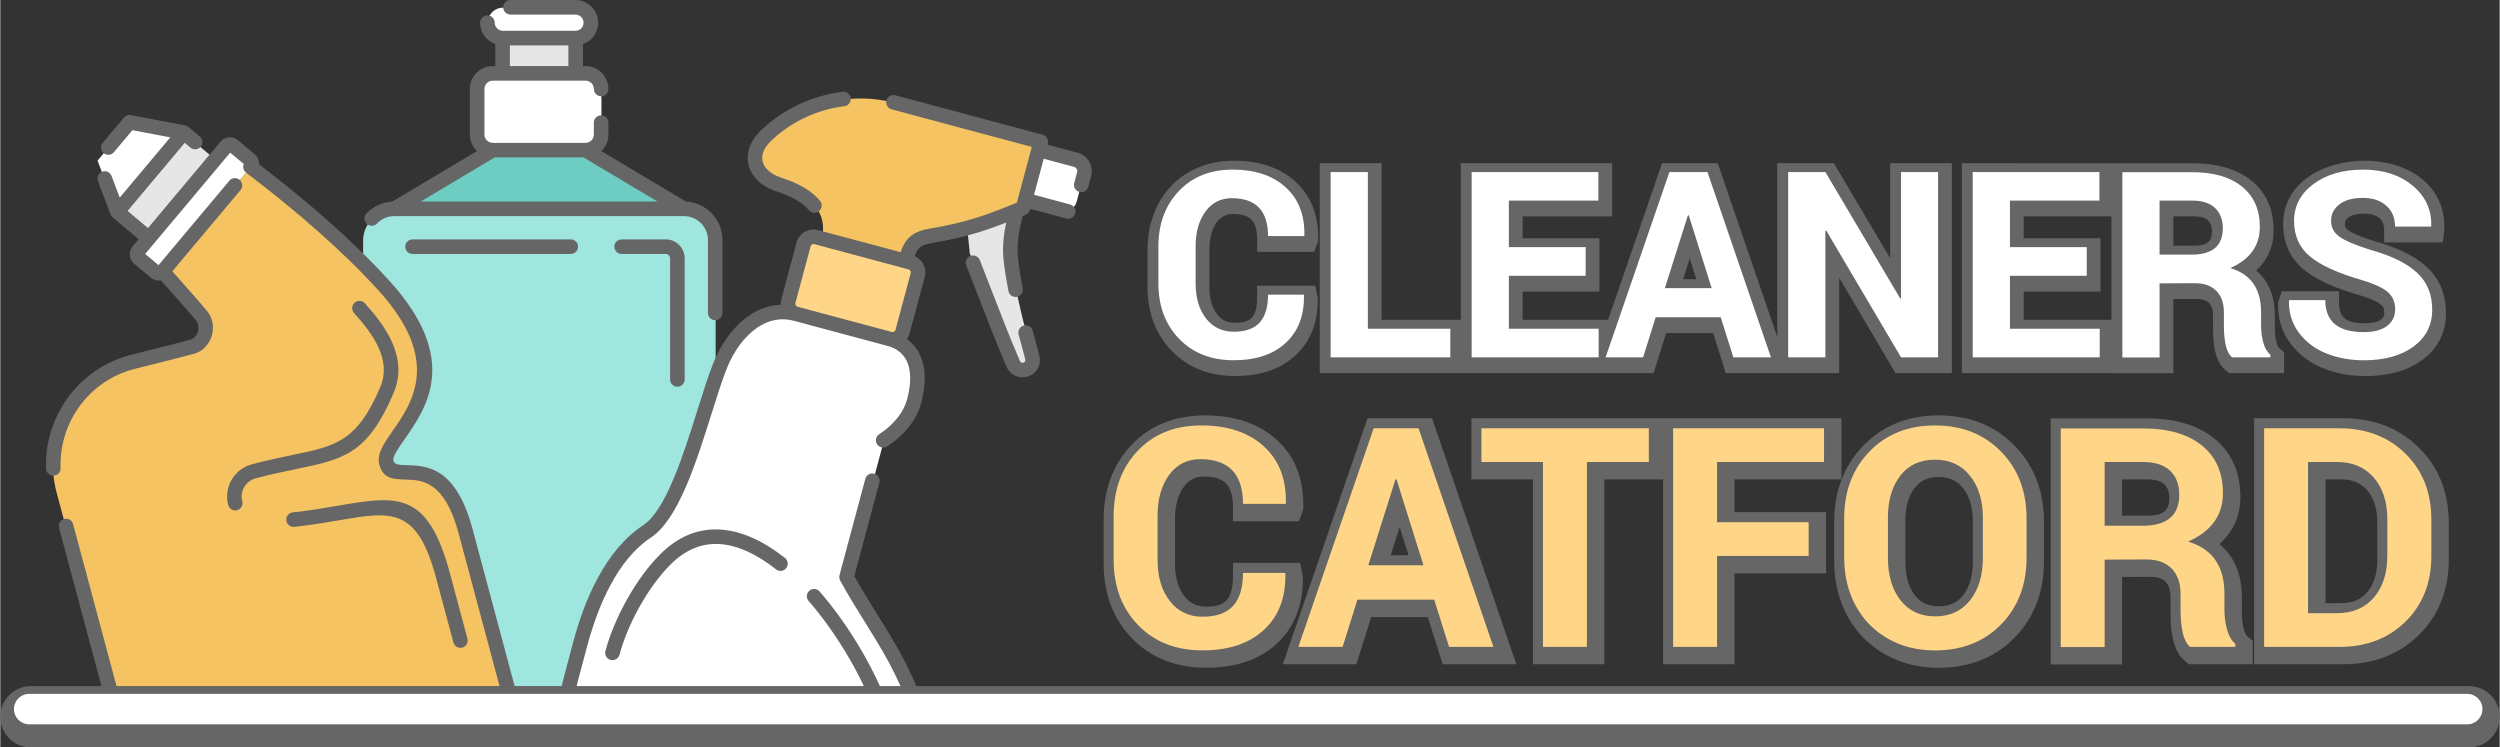 <?xml version="1.0" encoding="UTF-8"?>
<!DOCTYPE svg PUBLIC "-//W3C//DTD SVG 1.1//EN" "http://www.w3.org/Graphics/SVG/1.1/DTD/svg11.dtd">
<!-- Creator: CorelDRAW 2018 (64-Bit) -->
<svg xmlns="http://www.w3.org/2000/svg" xml:space="preserve" width="291px" height="87px" version="1.1" style="shape-rendering:geometricPrecision; text-rendering:geometricPrecision; image-rendering:optimizeQuality; fill-rule:evenodd; clip-rule:evenodd"
viewBox="0 0 22555.4 6745.1"
 xmlns:xlink="http://www.w3.org/1999/xlink">
 <rect x="0" y="0" width="22555.4" height="6745.1" fill="#333333" stroke="none"/>
 <defs>
  <style type="text/css">
   <![CDATA[
    .fil0 {fill:#666666}
    .fil6 {fill:#6ECDC2}
    .fil5 {fill:#9FE6DE}
    .fil4 {fill:#E6E6E6}
    .fil7 {fill:#F6C362}
    .fil8 {fill:#FFD587}
    .fil3 {fill:white}
    .fil9 {fill:#666666;fill-rule:nonzero}
    .fil1 {fill:#FFD587;fill-rule:nonzero}
    .fil2 {fill:white;fill-rule:nonzero}
   ]]>
  </style>
 </defs>
 <g id="Layer_x0020_1">
  <g id="_2845314135424">
   <path class="fil0" d="M15005.9 3774.2l1609.2 0 0 552 -965.3 0 0 295.7 826.5 0 0 551.9 -826.5 0 0 820.8 -643.9 0 0 -1668.4 -530.6 0 0 1668.4 -643.9 0 0 -1668.4 -555.7 0 0 -552 1730.2 0zm-3881.8 1305.6l606 0 23.7 118 0.3 11.2c4.4,229.7 -62.8,440.5 -233.4,598.9 -175.4,162.9 -406.4,218.1 -640.4,218.1 -256.3,0 -486.8,-79.5 -667,-264.7 -180.7,-185.8 -256.6,-420.9 -256.6,-677.9l0 -391.7c0,-254.9 74.1,-488.7 250.9,-675.3 177.6,-187.4 407.4,-267.8 663.5,-267.8 236.8,0 467.3,57 646.4,219 175.8,159.1 245.6,372.2 241.2,606.2l-0.4 20 -38.9 110.2 -595.3 0 0 -123.9c0,-190.9 -66.2,-279.6 -261.7,-279.6 -78.4,0 -135,28.5 -181.3,91.7 -62.3,85 -80.5,193.2 -80.5,296.4l0 394.8c0,104.3 19,212.5 84.2,297 51.1,66.1 115.4,94.2 198.6,94.2 61.1,0 140.1,-9.2 183.7,-57.4 47.9,-52.9 57,-145.8 57,-213.6l0 -123.8zm1758.5 488.7l-511.2 0 -133.6 426.1 -663.9 0 764.8 -2220.4 581.8 0 760.8 2220.4 -664.5 0 -134.2 -426.1zm5560.3 -858.8l0 355.7c0,261.6 -79.7,499.3 -264.5,688.4 -185.6,190 -422,272.7 -685.8,272.7 -173,0 -339.3,-37.6 -489.7,-124.6 -144.4,-83.5 -257.5,-199.7 -336.4,-346.7 -81.5,-151.8 -117,-318.2 -117,-489.8l0 -355.7c0,-260.8 79.5,-497.6 262.3,-687.3 183.5,-190.4 418.7,-273.8 681.3,-273.8 263.7,0 498.7,83.6 684.2,273.1 184.7,188.7 265.6,425.5 265.6,688zm1582.6 200.5c137.3,110.2 203.1,276.5 203.1,480.1l0 146.4c0,49.5 5.9,98.4 19.4,146 5.3,18.6 16.4,50 32.3,62.7l46.5 37.1 0 212.1 -575.8 0 -34.1 -27.6c-118,-95.6 -131.7,-293.3 -131.7,-433.3l0 -140.4c0,-50.3 -8.6,-105.6 -45.2,-143 -35.9,-36.6 -90.4,-44.9 -139.4,-44.7l-253 1.1 0 789.5 -643.9 0 0 -2220.4 869.7 0c214.7,0 435.5,43.1 606.2,181.2 164.2,132.8 235.7,316.5 235.7,525.5 0,180.7 -70.1,322.6 -189.8,427.7zm1115.6 1084.4l-801.8 0 0 -2220.4 801.8 0c261.5,0 498,80.5 685.3,265.6 187.6,185.5 269.6,420.1 269.6,682.2l0 326.4c0,262 -81.9,496.8 -269.8,681.9 -187.7,185 -424.5,264.3 -685.1,264.3zm-8513 -1238.5l-80.4 254.4 160.4 0 -80 -254.4zm5173 309.3l0 -358.8c0,-107.2 -20.8,-217 -89.1,-302.6 -57,-71.4 -129.3,-98.9 -219.4,-98.9 -88.5,0 -159.9,25.9 -215,96.4 -67.1,85.6 -85.8,199.1 -85.8,305.1l0 358.8c0,107.6 19.4,221.4 87.3,308.2 55.4,70.8 127,97.9 215.6,97.9 89.9,0 161.7,-27.5 218.1,-98.6 68.5,-86.3 88.3,-199.9 88.3,-307.5zm1346.5 -739.2l0 327.5 218.1 0c122.7,0 207.7,-21.5 207.7,-156.3 0,-47.2 -9.1,-93.4 -44.5,-126.9 -39,-36.9 -104.5,-44.3 -155.5,-44.3l-225.8 0zm1835.6 0l0 1116.6 138.3 0c94.3,0 175.8,-25.6 238.1,-98.2 70.6,-82.3 91.5,-190.4 91.5,-296.2l0 -329.5c0,-105.4 -21.1,-212.5 -91.5,-294.6 -62.3,-72.6 -143.8,-98.1 -238.1,-98.1l-138.3 0z"/>
   <path class="fil1" d="M11214.5 5170.7l380.9 0 1.5 7.7c4.1,213.9 -60.6,382.5 -193.7,505.8 -132.7,123.4 -318.2,185.1 -556.2,185.1 -238,0 -430.8,-75.6 -578.3,-227.2 -147.5,-151.7 -221.5,-349 -221.5,-591.7l0 -391.6c0,-241.1 72.4,-438 216.9,-590.1 144.4,-152.7 335.7,-229.3 573.6,-229.3 238,0 425.6,62.2 563.4,187.1 137.7,124.4 204.6,295.1 200.5,512l-3.1 8.7 -384 0c0,-268.8 -128.5,-403.5 -385.5,-403.5 -117.7,0 -211.3,47.3 -281.2,142.4 -69.4,95.1 -104.3,217.9 -104.3,369.6l0 394.7c0,153.7 36.5,277.6 110,372.7 73,94.6 172.2,142.4 296.6,142.4 124.4,0 216.3,-32.9 275.5,-98.2 59.1,-65.3 88.9,-164 88.9,-296.6zm1859.7 667.2l-134.2 -426.1 -692.9 0 -133.6 426.1 -399.4 0 679.5 -1972.8 405.1 0 675.9 1972.8 -400.4 0zm-483.7 -1511.7l-245.2 775.1 498.1 0 -243.6 -775.1 -9.3 0zm2286.3 -461.1l0 304.3 -558.7 0 0 1668.5 -396.3 0 0 -1668.5 -555.7 0 0 -304.3 1510.7 0zm1442.4 847.6l0 304.3 -826.6 0 0 820.9 -396.3 0 0 -1972.8 1361.7 0 0 304.3 -965.4 0 0 543.3 826.6 0zm1572.3 319.8l0 -358.8c0,-156.3 -38.5,-283.3 -116.2,-379.9 -77.1,-97.1 -182.4,-145.5 -316.1,-145.5 -133.6,0 -237.4,47.9 -312.5,144 -75,95.6 -112.1,223 -112.1,381.4l0 358.8c0,159.3 37.6,287.8 113.6,384.4 75.6,97.2 180.5,145.5 313.1,145.5 133.1,0 238,-48.3 315.1,-145.5 76.6,-96.6 115.1,-225.1 115.1,-384.4zm394.3 -355.8l0 355.8c0,244.6 -76.6,445.6 -229.3,601.9 -153.2,156.7 -352.1,234.9 -597.3,235.4 -160.9,-0.5 -303.2,-36 -427.6,-108 -124.4,-71.9 -221,-171.1 -289.4,-298.1 -67.9,-127 -102.3,-270.9 -102.3,-431.2l0 -355.8c0,-243.6 76.1,-444.6 227.7,-601.3 151.1,-157.3 349,-236 592.2,-236 243.6,0 442,78.7 595.7,236 153.7,156.7 230.3,357.7 230.3,601.3zm704.7 1162.8l-396.3 0 0 -1972.8 745.8 0c225.6,0 401.9,51.4 528.4,153.7 126.5,102.3 189.7,245.1 189.7,429.1 0,199.5 -104.9,346 -314.6,438 219,65.3 327.9,222.1 327.9,469.8l0 146.5c0,63.2 8.3,122.8 24.2,179.9 16.4,56.5 40.6,98.7 74,125.4l0 28.8 -408.1 0c-57.1,-46.3 -85.9,-158.8 -85.9,-337.2l0 -140.3c0,-98.2 -26.7,-174.8 -80.6,-229.8 -53.5,-54.5 -129.6,-81.7 -228.3,-81.7l-376.2 1.5 0 789.1zm0 -1670.1l0 575.2 341.8 0c221,0 331.5,-93.5 331.5,-280.2 0,-92.5 -27.7,-164.4 -83.3,-216.8 -54.9,-52 -135.1,-78.2 -240.5,-78.2l-349.5 0zm2097.7 0l-262.2 0 0 1364.2 262.2 0c140.3,0 250.8,-47.3 332,-141.3 80.7,-94.6 121.3,-220 121.3,-376.8l0 -329.5c0,-155.7 -40.6,-280.6 -121.3,-375.2 -81.2,-94.1 -191.7,-141.4 -332,-141.4zm19.5 1668.5l-678 0 0 -1972.8 678 0c243.6,0 443.6,76.6 598.3,229.8 155.2,153.2 232.9,351.1 232.9,594.2l0 326.4c0,243.1 -77.7,441 -232.9,593.7 -154.7,152.6 -354.7,228.7 -598.3,228.7z"/>
   <path class="fil0" d="M19052.1 3366.7l-1350.5 0 0 -1894.5c699.1,0 1395.5,1.4 2093.8,1.4 384.6,0 719.8,182 719.8,605.2 0,152.2 -58,272.5 -157.4,362.2 113.9,94.6 168.8,235.5 168.8,407.1l0 124.2c0,41.3 4.9,82.2 16.2,122 4,14 13.1,40.2 25.2,49.9l41.8 33.3 0 189.2 -496.6 0 -30.6 -24.8c-101.9,-82.6 -113.9,-251.2 -113.9,-372.2l0 -118.9c0,-40.9 -6.8,-86.5 -36.6,-116.9 -29.1,-29.6 -73.9,-36.1 -113.5,-35.9l-208.2 0.8 0 669.2 -558.3 0 0 -1.3zm0 -480.4l0 -933.7 -792.2 0 0 197.5 693.1 0 0 481.2 -693.1 0 0 255 792.2 0zm-3015.9 155.2l0 -1569.3 510.5 0 508 858.4 0 -858.4 557 0 0 1894.5 -509.3 0 -507.9 -860.8 0 860.8 -1023.6 0 -113.7 -361.1 -424 0 -113.2 361.1 -3012.8 0 0 -1894.5 558.3 0 0 1414.1 714.2 0 0 -1414.1 1366 0 0 480.4 -807.7 0 0 197.5 693.1 0 0 481.2 -693.1 0 0 255 771.3 0 487.1 -1414.1 502.1 0 537.7 1569.3zm-4694.1 -462.7l525.2 0 21.2 105.6 0.2 10c3.8,196.5 -53.9,376.9 -199.8,512.3 -149.9,139.2 -347.1,186.6 -547,186.6 -219,0 -416,-68.1 -569.8,-226.3 -154.4,-158.6 -219.3,-359.5 -219.3,-578.9l0 -332c0,-464.7 308.5,-805.6 781.3,-805.6 202.3,0 399,48.8 552,187.3 150.4,136 210.3,318.3 206.5,518.5l-0.3 17.9 -34.7 98.6 -515.5 0 0 -111.2c0,-158.4 -53.4,-230.8 -215.5,-230.8 -168.2,0 -215.5,185.1 -215.5,322.7l0 334.6c0,86.9 15.7,177.4 70.1,247.8 42.1,54.5 94.7,77.4 163.3,77.4 49.7,0 115.4,-7.3 151.1,-46.6 39.3,-43.4 46.5,-121.2 46.5,-176.7l0 -111.2zm9998.5 338l2.7 0c43.5,0 105.2,-5.2 141.4,-32.7 22.2,-16.9 29.6,-35.6 29.6,-63.4 0,-28.7 -6.9,-51.2 -28.8,-70.3 -44.9,-39 -143.1,-71 -199.2,-87.4 -166.2,-48.6 -364.4,-119.5 -499.5,-230.9 -126.2,-104 -185.2,-245.1 -185.2,-407.7 0,-394.3 387.8,-573.9 734.7,-573.9 432.3,0 799.2,266.5 704.4,736.9l-527.7 0 0 -111.2c0,-110.8 -81.2,-148 -181.1,-148 -60.1,0 -173.7,14.5 -173.7,94.8 0,25.2 9.2,39.1 29.6,53.6 60,42.8 173.8,79.7 240.1,100.6 163.6,45.4 341.7,115 468.4,231.3 120.4,110.5 174.6,254.6 174.6,417 0,174.3 -72.7,318 -212.7,421.7 -149,110.5 -334.1,146.5 -516.2,146.5 -130.3,0 -258.6,-21.6 -379.7,-70.3 -117.6,-47.4 -217.5,-120.3 -293.9,-222 -78.4,-104.2 -115,-225.4 -112.9,-355.7l0.3 -17.1 33.2 -100.2 517 0 0 111.3c0,150.1 99,177.1 234.6,177.1zm-6094.4 -585.1l-59.6 188.2 118.7 0 -59.1 -188.2zm4364.2 -379.1l0 265 178.5 0c100.5,0 169.7,-15.8 169.7,-126.2 0,-108 -63.5,-138.8 -163.2,-138.8l-185 0z"/>
   <path class="fil2" d="M11440.5 2659l322.8 0 1.3 6.6c3.4,181.2 -51.4,324 -164.3,428.6 -112.3,104.6 -269.6,156.8 -471.3,156.8 -201.7,0 -365.1,-64 -490.1,-192.5 -125,-128.5 -187.8,-295.8 -187.8,-501.4l0 -332c0,-204.3 61.5,-371.1 183.9,-500.1 122.4,-129.4 284.5,-194.3 486.1,-194.3 201.7,0 360.8,52.7 477.5,158.6 116.8,105.4 173.4,250 169.9,433.9l-2.6 7.4 -325.4 0c0,-227.9 -109,-342 -326.8,-342 -99.7,0 -179,40.1 -238.2,120.7 -58.9,80.6 -88.5,184.7 -88.5,313.2l0 334.6c0,130.2 31,235.2 93.2,315.8 61.9,80.1 146,120.7 251.4,120.7 105.4,0 183.4,-27.9 233.5,-83.2 50.1,-55.3 75.4,-139 75.4,-251.4zm900.8 -1106.5l0 1414 744.1 0 0 258 -1079.9 0 0 -1672 335.8 0zm1965.6 677.8l0 258.8 -693.1 0 0 477.4 810.3 0 0 258 -1146.1 0 0 -1672 1143.5 0 0 257.9 -807.7 0 0 419.9 693.1 0zm1332.6 994.2l-113.7 -361.2 -587.2 0 -113.3 361.2 -338.5 0 575.9 -1672 343.3 0 572.9 1672 -339.4 0zm-409.9 -1281.2l-207.8 656.9 422.1 0 -206.5 -656.9 -7.8 0zm2257.8 -390.8l0 1672 -334.5 0 -674.8 -1143.6 -7.9 1.3 0 1142.3 -335.8 0 0 -1672 335.8 0 675.3 1140.9 7.4 -1.3 0 -1139.6 334.5 0zm1341.4 677.8l0 258.8 -693.1 0 0 477.4 810.2 0 0 258 -1146.1 0 0 -1672 1143.5 0 0 257.9 -807.6 0 0 419.9 693.1 0zm657.3 995.5l-335.8 0 0 -1672 632.1 0c191.2,0 340.6,43.6 447.8,130.3 107.2,86.7 160.7,207.8 160.7,363.7 0,169 -88.8,293.2 -266.6,371.2 185.6,55.3 278,188.2 278,398.1l0 124.2c0,53.6 6.9,104.1 20.4,152.5 14,47.9 34.4,83.6 62.8,106.2l0 24.5 -345.9 0c-48.4,-39.3 -72.8,-134.7 -72.8,-285.8l0 -118.9c0,-83.2 -22.6,-148.2 -68.4,-194.8 -45.3,-46.1 -109.8,-69.2 -193.4,-69.2l-318.9 1.3 0 668.7zm0 -1415.4l0 487.5 289.7 0c187.3,0 281,-79.3 281,-237.4 0,-78.5 -23.5,-139.4 -70.6,-183.9 -46.6,-44 -114.5,-66.2 -203.8,-66.2l-296.3 0zm1841.4 1186.6l2.7 0c90.1,0 159.8,-18.2 208.6,-55.3 48.8,-37 73.6,-87.5 73.6,-152 0,-64 -22.6,-115.4 -67,-154.2 -44.9,-38.8 -125.1,-75.4 -241,-110.2 -209.9,-60.6 -363.3,-130.7 -460,-210 -96.2,-79.7 -144.6,-186.9 -144.6,-321.9 0,-134.7 58.4,-245.7 174.7,-332.4 116.7,-86.7 266.2,-130.3 448.7,-130.3 182.5,0 331.5,48.4 447.4,145.1 115.4,96.2 171.2,217.4 167.2,362.9l-1.3 6.5 -325.4 0c0,-79.3 -26.1,-142 -78.8,-189.1 -52.3,-46.6 -123.3,-70.1 -213.5,-70.1 -90.1,0 -160.3,19.6 -209.9,58.4 -49.7,38.3 -75,88 -75,147.7 0,60.1 25.3,108 76.3,144.1 50.5,36.2 142,75.4 274.8,117.2 190,52.7 330.7,121.2 423,206.1 92.4,84.5 138.6,196 138.6,335 0,138.5 -55.8,249.2 -167.7,332.4 -112,82.7 -261.9,124.1 -450,124.6 -123.3,-0.5 -236.2,-20.9 -338.1,-62.3 -102.4,-41 -184.3,-102.8 -246.6,-185.6 -61.8,-82.3 -92.3,-178.2 -90.6,-287.1l2.6 -7.8 325.5 0c0,192.5 115.4,288.3 345.8,288.3z"/>
   <g>
    <g>
     <path class="fil3" d="M4445.7 666.5l838.2 0c77.5,0 140.8,63.4 140.8,140.9l0 411.6c0,77.5 -63.3,141 -140.8,141l-838.2 0c-77.5,0 -140.9,-63.5 -140.9,-141l0 -411.6c0,-77.5 63.4,-140.9 140.9,-140.9z"/>
     <polygon class="fil4" points="4534.8,347.6 5194.8,347.6 5194.8,666.5 4534.8,666.5 "/>
     <path class="fil3" d="M4536.6 347.6l656.4 0c76.5,0 139,-62.6 139,-139.1l0 0c0,-76.5 -62.5,-139.1 -139,-139.1l-656.4 0c-76.4,0 -139,62.6 -139,139.1l0 0c0,76.5 62.6,139.1 139,139.1z"/>
     <path class="fil5" d="M3555.9 1890.2l2617.8 0c155.1,0 281.9,126.9 281.9,281.9l0 4227.1 -3181.6 0 0 -4227.1c0,-155 126.9,-281.9 281.9,-281.9z"/>
     <polygon class="fil6" points="6173.8,1890.2 3555.9,1890.2 4445.7,1360 5283.8,1360 "/>
    </g>
    <g>
     <path class="fil3" d="M7182.7 2838l850.4 227.9c179.8,48.2 311.6,217.9 219.2,562.7 -38.8,144.9 -149.3,268 -279.5,352.7 -110.3,411.6 -220.6,823.3 -330.9,1234.9 208.5,385.9 482.7,719.9 632.8,1183l-3187.8 0c46.7,-187.4 95.5,-378.2 148.4,-575.6 242.5,-904.9 649.4,-960.8 828.9,-1307 185.7,-358.5 317.5,-918.4 437.3,-1214.6 118.3,-292.7 372.1,-546.8 681.2,-464z"/>
     <path class="fil7" d="M8175.8 2362.1c-254.9,-68.3 -509.8,-136.6 -764.7,-204.9 45.2,-168.8 -8.2,-367.2 -378.8,-485.9 -220.6,-70.6 -300,-269.4 -114.8,-445.6 320.7,-305.1 770.7,-399.3 1148.9,-297.9 443.2,118.7 886.5,237.5 1329.8,356.3 -53.5,199.5 -106.9,398.9 -160.4,598.4 -307.8,126.3 -483.3,192.6 -841.5,253 -159.8,27 -186.8,108.1 -218.5,226.6z"/>
     <path class="fil4" d="M9178.3 1906c-44.3,165.5 -69.1,301.6 -51.1,452.2 35.5,296.4 112.9,577.4 190.6,865.5 33.9,125.5 -127.2,167 -170.5,66.3 -142,-330.3 -265.5,-668.4 -398.2,-1002.6l-22.7 -222.4c153.4,-41.2 284.2,-90.8 451.9,-159z"/>
     <path class="fil3" d="M9376.7 1356.9l327.8 87.9c56.1,15 89.7,73.2 74.7,129.4l-66.6 248.6c-15.1,56.1 -73.3,89.8 -129.5,74.8l-327.8 -87.9 121.4 -452.8z"/>
     <path class="fil8" d="M7368.3 2145.7l850.3 227.8c49.8,13.4 79.5,65 66.2,114.7l-137.1 511.5c-13.3,49.8 -64.9,79.5 -114.6,66.2l-850.4 -227.9c-49.7,-13.3 -79.5,-64.9 -66.1,-114.6l137.1 -511.5c13.3,-49.8 64.8,-79.5 114.6,-66.2z"/>
    </g>
    <path class="fil7" d="M1727.8 3136.6c-181.1,48.5 -363.6,92.5 -545.4,138.7 -506.9,135.9 -810.5,661.7 -674.7,1168.6l523.9 1955.3 3596.5 0 -427.9 -1596.9c-214.5,-800.9 -652.7,-384 -715.6,-618.9 -63,-235.1 822.3,-669.8 -20.4,-1598.2 -330.4,-363.9 -749.6,-726.7 -1207,-1074.2 -264.2,314.9 -528.5,629.8 -792.8,944.8 115.7,131.7 234.3,260.7 346.9,395 82.3,98 34,254.3 -83.5,285.8z"/>
    <polygon class="fil4" points="1940,1439.7 1339.2,2155.8 1054.2,1916.7 1655.1,1200.6 "/>
    <polygon class="fil3" points="1164.5,1107.7 877.5,1449.6 1054.2,1916.7 1655.1,1200.6 "/>
    <path class="fil3" d="M2036 1325.4l-792.8 944.8c-16.4,19.6 -13.8,49 5.8,65.4l150 125.9c19.5,16.4 49,13.9 65.4,-5.7l792.8 -944.8c16.4,-19.6 13.8,-49.1 -5.7,-65.5l-150 -125.9c-19.6,-16.4 -49.1,-13.8 -65.5,5.8z"/>
   </g>
   <path class="fil9" d="M7397.4 1812.4c23.1,27.9 19.2,69.3 -8.7,92.4 -27.9,23.1 -69.4,19.2 -92.5,-8.7 -26.2,-31.6 -62.5,-62.3 -111.2,-91 -47.4,-27.9 -105.9,-53.8 -177.3,-76.7 -75.6,-24.1 -137.7,-62.1 -182.4,-109.1 -36.1,-37.9 -61.1,-81.8 -73,-129.4 -12.1,-47.9 -10.7,-98.9 5.9,-150.8 17.9,-56.2 53.7,-112.5 109.7,-165.8 73.5,-70 153.3,-129.3 236.8,-178 86.6,-50.6 178.4,-90.3 272.6,-119.2 37.3,-11.5 74.4,-21.1 110.9,-28.9 38,-8.1 75.7,-14.5 112.7,-19.1 36.1,-4.4 68.9,21.3 73.3,57.3 4.3,36 -21.3,68.8 -57.4,73.2 -34.4,4.3 -68.3,10 -101.4,17 -34,7.3 -67.3,15.9 -99.6,25.8 -83.8,25.8 -166.2,61.6 -244.8,107.4 -75.6,44.1 -147.2,97.3 -212.7,159.6 -39.3,37.4 -63.9,74.9 -75.3,110.5 -8.8,27.5 -9.5,54.3 -3.3,79.2 6.4,25.3 20.3,49.3 40.7,70.8 29.8,31.3 73.2,57.3 127.4,74.7 81.4,26 148.8,55.9 204,88.5 62.4,36.8 110.1,77.5 145.6,120.3zm-3861 7l765.1 -455.9 -3.5 -3.4c-37.3,-37.4 -60.6,-89.1 -60.6,-145.9l0 -411.2c0,-56.7 23.3,-108.3 60.6,-145.7 37.4,-37.6 89.1,-60.9 145.9,-60.9l23.2 0 0 -198.5c-29.3,-10.3 -55.5,-27.1 -77,-48.6 -37.1,-37.1 -60.1,-88.3 -60.1,-144.6 0,-36.3 29.5,-65.8 65.8,-65.8 36.3,0 65.8,29.5 65.8,65.8 0,20.1 8.3,38.4 21.5,51.6 12.8,12.8 30.4,21 49.8,21.5l0.8 0 1 0 655.7 0 0.9 0 1 0c19.3,-0.5 36.9,-8.7 49.7,-21.5l2.6 -2.4c11.7,-12.9 18.9,-30.2 18.9,-49.2 0,-20 -8.3,-38.4 -21.5,-51.6 -13.3,-13.3 -31.6,-21.5 -51.6,-21.5l-586.5 0c-36.3,0 -65.8,-29.5 -65.8,-65.8 0,-36.3 29.5,-65.8 65.8,-65.8l586.5 0c56.3,0 107.5,23 144.6,60.1 37.1,37.1 60.1,88.3 60.1,144.6 0,54.1 -21.4,103.6 -56.2,140.3l-3.9 4.3c-21.5,21.5 -47.7,38.3 -77,48.6l0 198.5 23.2 0c56.8,0 108.5,23.3 145.9,60.6l3.9 4.3c35.1,37 56.7,87 56.7,141.7 0,36.3 -29.4,65.8 -65.8,65.8 -36.3,0 -65.7,-29.5 -65.7,-65.8 0,-19.5 -7.5,-37.3 -19.7,-50.7l-2.4 -2.3c-13.6,-13.6 -32.4,-22 -52.9,-22l-88.9 0 -659.4 0 -89 0c-20.5,0 -39.3,8.4 -52.9,22 -13.6,13.5 -22,32.3 -22,53l0 411.2c0,20.5 8.4,39.3 22,52.9 13.6,13.6 32.4,22 52.9,22l837.2 0 0.1 0 0.6 0 0.3 0 0.3 0c20.2,-0.3 38.5,-8.7 51.8,-21.9 13.5,-13.6 22,-32.4 22,-53l0 -107.6c0,-36.4 29.4,-65.8 65.7,-65.8 36.4,0 65.8,29.4 65.8,65.8l0 107.6c0,56.6 -23.2,108.2 -60.6,145.6l-0.3 0.3 -3.3 3.3 765.2 456c88.1,4.7 167.7,42.7 226.5,101.5 63.2,62.9 102.3,149.8 102.3,245.3l0 658.2c0,36.3 -29.5,65.8 -65.8,65.8 -36.3,0 -65.8,-29.5 -65.8,-65.8l0 -658.2c0,-59.2 -24.3,-113.2 -63.4,-152.3 -39,-39.2 -93,-63.4 -152.4,-63.4l-2615.1 0 0 0 -1.4 0c-29.7,0.2 -57.8,6.3 -83.1,17.1 -26.9,11.6 -51.2,28.6 -71.4,49.6 -25.1,26.1 -66.6,26.9 -92.7,1.8 -26.1,-25.1 -26.9,-66.7 -1.8,-92.7 32.2,-33.6 71.1,-60.8 114.6,-79.4 36.5,-15.6 76.1,-25.3 117.2,-27.5zm2395.2 -0.5l-668.2 -398.2 -801.8 0 -668.1 398.2 2138.1 0zm-2211.7 473c-36.3,0 -65.8,-29.5 -65.8,-65.8 0,-36.3 29.5,-65.8 65.8,-65.8l1428.3 0c36.3,0 65.7,29.5 65.7,65.8 0,36.3 -29.4,65.8 -65.7,65.8l-1428.3 0zm1887.1 0c-36.3,0 -65.8,-29.5 -65.8,-65.8 0,-36.3 29.5,-65.8 65.8,-65.8l398.2 0c46.8,0 89.5,19.3 120.6,50.3 31,30.8 50.2,73.6 50.2,120.6l0 1093c0,36.3 -29.4,65.8 -65.7,65.8 -36.4,0 -65.8,-29.5 -65.8,-65.8l0 -1093c0,-10.8 -4.5,-20.6 -11.6,-27.7 -7,-7.3 -16.8,-11.6 -27.7,-11.6l-398.2 0zm-480.5 -1882.5l-527.9 0 0 187 527.9 0 0 -187zm-1934.1 2415.6c-24.4,-26.8 -22.4,-68.4 4.4,-92.8 26.8,-24.4 68.4,-22.4 92.7,4.4 95,104.7 190.9,225.2 248.6,358.5 60.7,140 78.9,291.6 11.6,449.9 -236.2,554.8 -451.5,599.3 -883.8,688.7 -104.9,21.7 -223.7,46.2 -363.2,83.6 -44.8,12 -80.6,41.3 -102.2,78.7 -21.5,37.4 -28.9,83 -16.9,127.7 9.3,35.1 -11.5,71.1 -46.6,80.5 -35,9.3 -71,-11.5 -80.4,-46.6 -21.3,-79.5 -8.1,-160.7 30.4,-227.3 38.2,-66.3 101.6,-118.2 180.8,-139.7l1 -0.2c138.5,-37.1 261.9,-62.7 370.9,-85.2 387.2,-80 579.9,-119.9 789.2,-611.6 51.1,-120 36.4,-237.2 -11,-346.5 -50.3,-116 -138,-225.6 -225.5,-322.1zm-539.8 1929.4c-36,3.7 -68.3,-22.6 -72,-58.6 -3.6,-36 22.6,-68.3 58.6,-71.9 147.2,-15.5 281,-38.5 400.7,-59 541.3,-92.9 817,-140.2 1018.8,612.8l157 586.1c9.3,35 -11.5,71.1 -46.5,80.4 -35.1,9.4 -71.1,-11.5 -80.5,-46.5l-157 -586.1c-170.7,-637.2 -406.6,-596.7 -869.7,-517.2 -120.5,20.6 -255.2,43.7 -409.4,60zm2037 1617.6c9.4,35.1 -11.5,71.1 -46.5,80.4 -35.1,9.4 -71.1,-11.4 -80.4,-46.5l-427.5 -1595.3c-126.4,-471.8 -330.7,-478.1 -474.1,-482.5 -116.4,-3.5 -206.1,-6.3 -240.8,-135.8 -25.4,-95.1 39.3,-187.8 121.6,-305.8 174,-249.2 443.3,-635 -127.1,-1263.4 -164,-180.6 -349.4,-360.5 -550.1,-537.8 -200.9,-177.5 -417.1,-352.9 -642.5,-524.2 -2.3,-1.5 -4.5,-3.1 -6.6,-4.9 -22.7,-19 -29.4,-50.1 -18.4,-76l-122.6 -102.9 -682.5 813.5 -1.1 1.3 -1.1 1.3 -0.1 0 -82.4 98.3 120.4 100.9 639.2 -761.7c23.2,-27.8 64.7,-31.5 92.5,-8.3 27.8,23.3 31.5,64.8 8.2,92.6l-615.4 733.2 77.4 87c78.3,88 156.8,175.9 232.9,266.7 23.5,27.9 39.3,59.4 48,92.1 12.3,46 10.6,94.4 -3,138.7 -13.8,44.6 -39.8,85.3 -75.6,115.4 -24.4,20.5 -53.4,36.1 -86.2,44.9 -120.2,32.2 -242,62.7 -363.9,93.1l-182.8 46c-153.5,41.5 -286.9,121.4 -392.5,226.6 -110,109.6 -190.1,246.9 -231.4,396.5 -11.9,42.9 -20.6,87.5 -25.9,133.2 -5.3,45.3 -7.2,90.8 -5.4,135.9 1.2,36.2 -27,66.6 -63.2,67.8 -36.2,1.3 -66.6,-27 -67.8,-63.1 -2.1,-52.9 0,-104.9 5.8,-155.5 6,-51.5 16.2,-102.8 30.1,-153.3 47.4,-171.5 139.1,-328.8 265.3,-454.5 121.3,-120.8 274.4,-212.7 450.3,-260.3l185.6 -46.7c120.4,-30.1 241,-60.2 361.9,-92.6 13.6,-3.6 25.6,-10.2 35.8,-18.7 16.2,-13.6 28.1,-32.4 34.5,-53.2 6.5,-21.2 7.3,-44.4 1.5,-66.3 -3.9,-14.7 -11.1,-29 -21.8,-41.8 -74.6,-88.9 -152.5,-176.3 -230.3,-263.5 -25.4,-28.5 -49.7,-55.8 -82.2,-92.6 -3.2,0.6 -6.4,1 -9.5,1.3 -25.3,2.1 -51.6,-4.4 -73.9,-20.1 -3.7,-2.3 -7.1,-4.9 -10.4,-7.9l-147.3 -123.5c-23.8,-20.3 -37.2,-48 -39.7,-76.3 -2.3,-28.6 6.1,-58.1 25.8,-81.7l53.7 -64 -234.3 -196.5c-9.7,-8.1 -16.4,-18.4 -20.1,-29.6l-112.7 -298c-12.8,-33.9 4.3,-71.8 38.2,-84.6 33.9,-12.7 71.8,4.4 84.5,38.3l74 195.4 456.2 -543.6 -342.2 -64.8 -166.8 198.8c-23.3,27.8 -64.8,31.5 -92.5,8.3 -27.8,-23.3 -31.5,-64.8 -8.3,-92.6l191.6 -228.3c14.8,-17.5 38.3,-26.8 62.4,-22.3l487.4 92.3 0.6 0.1 0 0 1.6 0.2 0 0 0.6 0.1 0.9 0.3 0.2 0 2.1 0.4 0.6 0.2 0.2 0.1 0.8 0.1 0.6 0.2 0.2 0.1 0.3 0 0.6 0.2 0.5 0.1 0.1 0.1 1 0.3 0.5 0.2 0 0 1.6 0.5 2.1 0.8 0.5 0.2 0.4 0.2 0.1 0 0.6 0.2 0.5 0.3 0.3 0.1 0.2 0.1 0.5 0.2 0.5 0.3 0.2 0.1 0.3 0.1 0.5 0.3 0.6 0.2 0.1 0.1 0.4 0.2 0.5 0.2 0.5 0.3 0 0.1 0.5 0.2 1 0.5 0 0.1 0.5 0.2 1.5 0.9 0.4 0.3 0.4 0.3 0.1 0 0.5 0.4 0.5 0.3 0.3 0.2 0.2 0.1 0.9 0.7 0.2 0.2 1.3 0.8 0.1 0.1 2.2 1.7 0.4 0.4 0 0 1.3 1.1 0.1 0.1 100.2 84c27.8,23.3 31.4,64.8 8.2,92.5 -23.3,27.8 -64.7,31.5 -92.5,8.3l-51.3 -43.1 -515.8 614.7 184 154.4 653.8 -779.2c20.3,-23.8 48,-37.2 76.3,-39.7 28.4,-2.4 58,6 81.7,25.8l149.8 125.7c23.8,20 37.2,47.8 39.7,76.3 0.4,5.1 0.5,10.3 0.2,15.4 216.8,165.8 424.5,334.9 617.5,505.5 205.4,181.4 394.4,364.6 560.5,547.5 640.6,705.8 334.8,1143.9 137.3,1426.8 -62.6,89.7 -111.8,160.3 -102.1,197 9.5,35.3 56.5,36.8 117.5,38.6 183.9,5.6 445.8,13.6 597.5,579.6l427.4 1595.3zm-4159.7 -1608.3c-9.3,-35 11.5,-71.1 46.6,-80.4 35,-9.4 71,11.5 80.4,46.5l440 1642.2c9.4,35.1 -11.5,71.1 -46.5,80.4 -35.1,9.4 -71.1,-11.4 -80.4,-46.5l-440.1 -1642.2zm5057.8 1145.2c-9.4,35.1 -45.4,55.9 -80.4,46.6 -35.1,-9.4 -55.9,-45.4 -46.6,-80.5 40.2,-149.8 110.5,-317 199.5,-474.2 84.5,-149.2 186.2,-290.1 295.4,-399.2 164.2,-164.5 343.3,-230.3 526.6,-223.4 202.7,7.6 407,105.5 599.1,257.2 28.4,22.4 33.2,63.6 10.8,91.9 -22.4,28.4 -63.6,33.2 -92,10.8 -171.3,-135.3 -350,-222.4 -522.5,-228.9 -147.3,-5.5 -293.1,49.1 -429,185.1 -100.8,100.6 -195.3,231.7 -274.3,371.2 -83.3,147.3 -149.1,303.6 -186.6,443.4zm1706.8 -485.3c-23.7,-27.3 -20.7,-68.8 6.7,-92.5 27.3,-23.6 68.8,-20.7 92.4,6.7 130.3,149.9 250,318.6 352.7,489.9 109.4,182.3 199.8,368 263.6,537.8 12.8,33.9 -4.3,71.8 -38.2,84.5 -33.9,12.8 -71.8,-4.3 -84.6,-38.2 -61.2,-162.9 -148.1,-341.4 -253.3,-516.8 -99,-165.1 -214.2,-327.4 -339.3,-471.4zm-2146.4 980.8c-8.5,35.2 -43.9,56.8 -79.1,48.3 -35.2,-8.5 -56.8,-44 -48.3,-79.1 62.8,-257 72.9,-294.4 136,-529.8l12.5 -46.8c50.6,-188.8 122.1,-394.8 222.8,-581.7 102.5,-190.2 235.6,-360.6 408.1,-474.2 207,-136.3 362.7,-632 492.2,-1043.9 51,-162.4 98.1,-312.2 144.4,-426.6 68.2,-168.9 179.7,-326.5 320.7,-422.6 85.8,-58.4 182,-94.5 286,-97.9 -1,-16.5 0.6,-33.4 5.1,-50.1l137 -511c11.3,-42.3 38.9,-76.1 74.1,-96.5l4.7 -2.4c34.4,-18.5 75.6,-24.5 116,-13.7l744.6 199.5c13.1,-40 29.2,-75.9 55,-108.2 40.5,-50.9 99.6,-86.2 197.7,-102.7 175.6,-29.6 306.2,-60.6 430.4,-99.6 108,-34 211.4,-73.9 334.9,-124.1 2.5,-1.2 5.1,-2.2 7.8,-3.1l23.2 -9.5 10.7 -39.8 0.4 -1.6 121.3 -452.4 0.4 -1.6 2.1 -7.7 -1265 -338.9c-35,-9.4 -55.9,-45.4 -46.5,-80.4 9.4,-35.1 45.4,-55.9 80.4,-46.6l1328.4 356c35.1,9.3 55.9,45.3 46.6,80.4l-2.5 9.3 273.1 73.2c90.9,24.4 145.4,118.8 121.2,209.8l-26 96.9c-9.4,35 -45.4,55.9 -80.4,46.5 -35.1,-9.4 -55.9,-45.4 -46.5,-80.4l25.9 -96.9c5.6,-21.1 -6.9,-43.3 -28.1,-48.9l-273.2 -73.2 -87.2 325.4 325.3 87.1c35,9.4 55.8,45.4 46.5,80.4 -9.4,35.1 -45.4,55.9 -80.4,46.6l-325.5 -87.2 -2.4 9.2c-5.9,22 -22.4,38.5 -42.5,45.3l-23.2 9.5c-17.7,68.5 -31.4,131.5 -39.1,191.4 -8.8,67.8 -10.3,134.3 -1.9,204.3 5.5,46 11.6,89 18,129.3 6.5,40.1 14.3,82.9 23.1,127.9 7,35.6 -16.3,70.1 -51.9,77.1 -35.5,6.9 -70.1,-16.3 -77,-51.9 -8.2,-41.4 -16.1,-85.4 -23.7,-132.6 -7.5,-46.9 -14,-91.9 -19,-134.4 -9.6,-80.2 -7.8,-157.1 2.4,-236.2 4.9,-38.1 11.7,-76.2 20,-115 -80.2,31.3 -154.3,58.2 -230.6,82.1 -129.7,40.8 -265.7,73.1 -447.9,103.8 -61.6,10.3 -95.9,29 -116.6,54.9 -12.9,16.2 -22.5,37.3 -31,62.1 32.1,13.9 58,37.7 74.8,66.7l2.4 4.6c18.5,34.5 24.5,75.7 13.7,116.1l-137 511c-4.9,18.5 -12.9,35.4 -23.4,50.2 55,40.1 99.8,95.7 128.3,168.8 39.6,101.8 45.8,236.8 -0.4,409.3 -20.9,77.8 -59.9,149.8 -110.8,214.1 -54.2,68.6 -122.3,128.2 -196.2,176.3 -30.3,19.7 -70.9,11.1 -90.7,-19.3 -19.7,-30.3 -11,-71 19.3,-90.7 62.2,-40.4 119.4,-90.5 164.8,-147.8 40,-50.2 70.5,-106.3 86.7,-166.5 38.3,-143.3 35,-250.9 5,-328.1 -32.6,-83.6 -99.3,-132.7 -177.4,-153.6l-849.6 -227.7 0 0c-121.7,-32.6 -233.9,-3.7 -329.7,61.5 -118.8,80.9 -213.7,216.5 -273,363 -43.9,108.5 -90.4,256.5 -140.8,416.8 -135.7,432.1 -299.1,952 -545.6,1114.3 -151.9,100.1 -271.1,254 -364.4,427 -95,176.3 -163,372.7 -211.4,553.3l-12.6 46.9c-65.6,244.8 -76.1,283.6 -135.5,526.7zm2658.1 -2083.1c9.3,-35 45.3,-55.9 80.4,-46.5 35,9.4 55.9,45.4 46.5,80.4l-226.1 843.7c63.1,114.7 132.8,226.5 202.7,338.7 158.1,253.7 318.1,510.6 422,831.3 11.1,34.5 -7.9,71.4 -42.4,82.5 -34.4,11.1 -71.4,-7.9 -82.4,-42.4 -98.7,-304.4 -254.7,-554.8 -408.7,-802 -74.9,-120.2 -149.3,-239.7 -217.9,-366.3 -8.7,-14.7 -11.7,-32.7 -7,-50.5l232.9 -868.9zm389.8 -1890.3l-41.2 -11.1 -1.7 -0.4 -1.6 -0.5 -805.1 -215.7c-6.7,-1.8 -13.6,-1 -19.3,1.7l-1.7 1c-6.2,3.6 -11,9.6 -13,16.9l-137 511c-2,7.6 -0.8,15.2 2.8,21.3 3.3,5.9 9,10.5 16.1,12.6l0.4 0.1 0.3 0.1 0 0 849.6 227.6 0.4 0.1 0.2 0.1 0.3 0.1c6.5,1.5 13,0.6 18.4,-2l1.7 -1c6.2,-3.6 11,-9.5 13,-16.8l136.9 -511.1c1.8,-6.8 1,-13.6 -1.7,-19.4l-1 -1.6c-3.5,-6.2 -9.5,-11.1 -16.8,-13zm993.7 586.7c-9.1,-35.1 12,-70.9 47,-79.9 35.1,-9.1 70.9,11.9 80,47l57.7 215c18.3,67.9 -0.9,122.5 -37.1,159 -17,17.2 -37.9,29.9 -60.3,37.5 -21.9,7.4 -45.6,10.2 -68.7,7.8 -52.2,-5.4 -102.4,-35.9 -128,-95.2 -92.6,-215.4 -163.8,-400 -239.7,-597 -39.8,-103.2 -80.9,-210 -123.4,-316.9 -13.3,-33.6 3.1,-71.8 36.7,-85.1 33.6,-13.3 71.8,3.1 85.1,36.7 47.6,120 86.4,220.6 123.9,318 74.1,192.3 143.6,372.4 238.1,592.4 4.3,10.5 12.4,15.7 20.6,16.5 4.4,0.5 9,-0.1 13.3,-1.5 3.6,-1.3 6.9,-3.2 9.4,-5.7 5.4,-5.4 7.6,-16.2 3.1,-32.6l-6.5 -24.2c-15,-55.5 -30.4,-112.7 -51.2,-191.8z"/>
   <path class="fil0" d="M276.7 6745.1c-152.7,0 -276.7,-124 -276.7,-276.8 0,-152.7 124,-276.7 276.7,-276.7l22001.9 0c152.8,0 276.8,124 276.8,276.7 0,152.8 -124.1,276.8 -276.8,276.8l-22001.9 0z"/>
   <path class="fil2" d="M260.6 6536.7c-75.9,0 -137.4,-61.6 -137.4,-137.5 0,-75.8 61.5,-137.4 137.4,-137.4l22002 0c75.9,0 137.4,61.6 137.4,137.4 0,75.9 -61.5,137.5 -137.4,137.5l-22002 0z"/>
  </g>
 </g>
</svg>
